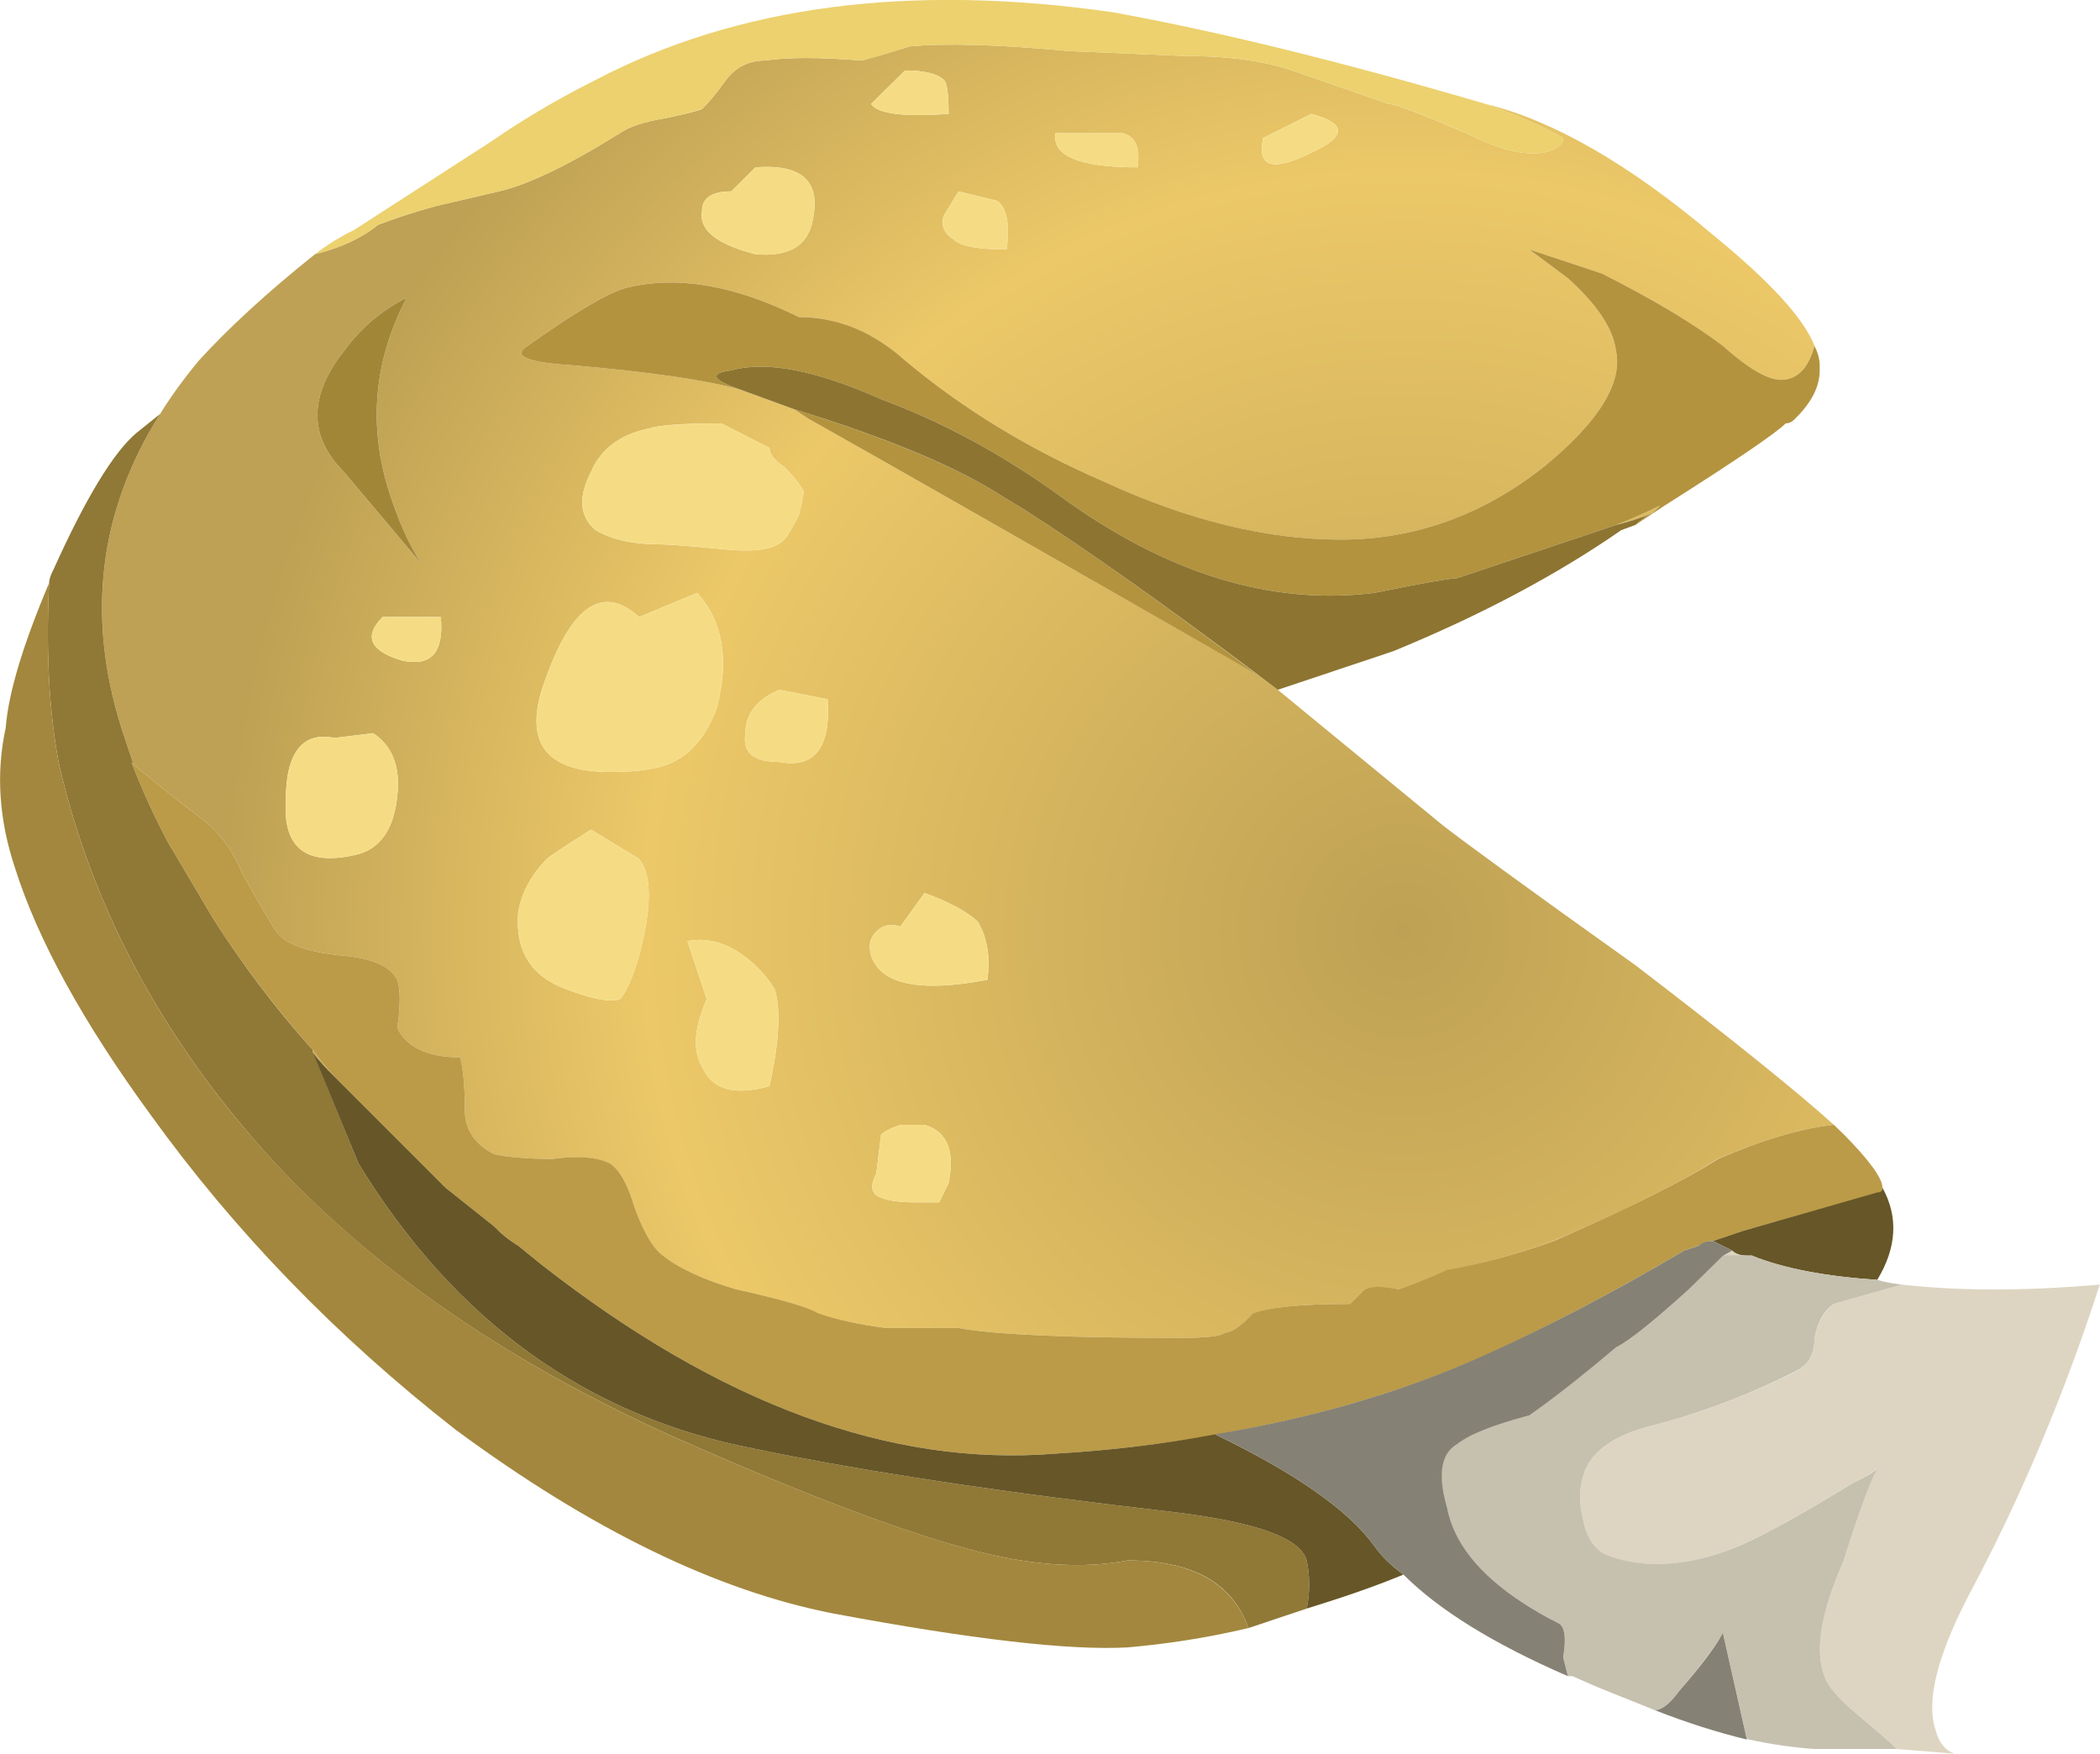 <?xml version="1.0" encoding="UTF-8" standalone="no"?>
<!-- Created with Inkscape (http://www.inkscape.org/) -->
<svg
    xmlns:inkscape="http://www.inkscape.org/namespaces/inkscape"
    xmlns:rdf="http://www.w3.org/1999/02/22-rdf-syntax-ns#"
    xmlns="http://www.w3.org/2000/svg"
    xmlns:xlink="http://www.w3.org/1999/xlink"
    xmlns:ns1="http://sozi.baierouge.fr"
    xmlns:cc="http://creativecommons.org/ns#"
    xmlns:sodipodi="http://sodipodi.sourceforge.net/DTD/sodipodi-0.dtd"
    xmlns:dc="http://purl.org/dc/elements/1.1/"
    id="svg2"
    xml:space="preserve"
    viewBox="0 0 21.706 18.127"
    version="1.1"
  >
  <defs
      id="defs6"
    >
    <radialGradient
        id="radialGradient26"
        gradientUnits="userSpaceOnUse"
        cy="9.7"
        cx="14.5"
        gradientTransform="matrix(.8 0 0 .799 .005 -.952)"
        r="12.212"
      >
      <stop
          id="stop28"
          style="stop-color:#bea154"
          offset="0"
      />
      <stop
          id="stop30"
          style="stop-color:#ecc868"
          offset=".643"
      />
      <stop
          id="stop32"
          style="stop-color:#bea154"
          offset="1"
      />
    </radialGradient
    >
  </defs
  >
  <g
      id="g10"
      transform="matrix(1.25 0 0 -1.25 0 18.127)"
    >
    <g
        id="g12"
      >
      <path
          id="path14"
          style="fill-rule:evenodd;fill:#ddd5c2"
          d="m15.684 0.04c-0.051 0.055-0.161 0.145-0.321 0.282-0.16 0.132-0.25 0.238-0.277 0.316-0.082 0.215-0.027 0.535 0.16 0.961 0.133 0.426 0.223 0.68 0.277 0.762-0.027-0.028-0.093-0.067-0.199-0.121-0.48-0.293-0.828-0.481-1.039-0.559-0.371-0.133-0.707-0.148-1-0.043-0.105 0.055-0.172 0.16-0.199 0.32-0.027 0.11-0.027 0.215 0 0.321 0.051 0.214 0.254 0.359 0.598 0.441 0.402 0.106 0.789 0.254 1.16 0.438 0.109 0.054 0.16 0.148 0.16 0.281 0.027 0.133 0.082 0.226 0.16 0.281l0.563 0.16c0.476-0.054 1.023-0.054 1.636 0-0.293-0.906-0.652-1.762-1.078-2.558-0.265-0.508-0.359-0.883-0.281-1.121 0.027-0.106 0.082-0.176 0.16-0.2l-0.48 0.039zm-1.36 4.121c0.028-0.027 0.067-0.039 0.121-0.043h-0.199l0.078 0.043z"
          inkscape:connector-curvature="0"
      />
      <g
          id="g16"
        >
        <g
            id="g18"
          >
          <g
              id="g24"
            >
            <path
                id="path34"
                style="fill-rule:evenodd;fill:url(#radialGradient26)"
                d="m6.125 11.279 0.441-0.161 0.118-0.078c0.668-0.375 1.906-1.082 3.722-2.121l0.16-0.121 1.36-1.117c0.133-0.105 0.664-0.496 1.597-1.16 0.801-0.613 1.348-1.055 1.641-1.32-0.266-0.028-0.586-0.122-0.961-0.282-0.289-0.187-0.746-0.414-1.359-0.679-0.293-0.106-0.586-0.188-0.879-0.243-0.188-0.078-0.32-0.132-0.399-0.156-0.136 0.024-0.226 0.024-0.281 0l-0.121-0.121c-0.398 0-0.668-0.027-0.801-0.082-0.105-0.105-0.183-0.156-0.238-0.156-0.027-0.028-0.148-0.043-0.359-0.043-0.934 0-1.547 0.027-1.84 0.082h-0.602c-0.211 0.027-0.398 0.066-0.558 0.117-0.082 0.055-0.309 0.121-0.68 0.203-0.266 0.078-0.469 0.172-0.602 0.277-0.078 0.055-0.16 0.188-0.238 0.403-0.055 0.187-0.121 0.305-0.199 0.359-0.109 0.051-0.27 0.067-0.481 0.039-0.214 0-0.375 0.016-0.48 0.039-0.16 0.082-0.242 0.203-0.242 0.364 0 0.183-0.012 0.332-0.039 0.437-0.266 0-0.442 0.082-0.52 0.242 0.027 0.184 0.027 0.321 0 0.399-0.055 0.109-0.199 0.176-0.441 0.199-0.293 0.027-0.481 0.094-0.559 0.199-0.055 0.082-0.148 0.242-0.281 0.481-0.078 0.187-0.184 0.336-0.32 0.441-0.204 0.152-0.395 0.305-0.579 0.461-0.035 0.098-0.066 0.199-0.101 0.301-0.293 0.933-0.184 1.797 0.32 2.597 0.082 0.133 0.188 0.282 0.321 0.442 0.242 0.265 0.558 0.558 0.96 0.879 0.215 0.054 0.387 0.133 0.52 0.242 0.133 0.051 0.293 0.105 0.48 0.156l0.52 0.121c0.238 0.055 0.574 0.215 1 0.481 0.078 0.054 0.199 0.093 0.359 0.121 0.133 0.027 0.243 0.051 0.321 0.078 0.054 0.055 0.121 0.133 0.199 0.242 0.082 0.106 0.187 0.16 0.32 0.16 0.188 0.028 0.453 0.028 0.801 0 0.105 0.028 0.238 0.067 0.398 0.117 0.297 0.028 0.735 0.016 1.321-0.039l0.922-0.039c0.371 0 0.679-0.039 0.918-0.121l0.8-0.277c0.055 0 0.266-0.082 0.641-0.242 0.266-0.133 0.48-0.188 0.641-0.16 0.105 0.027 0.16 0.066 0.16 0.121-0.188 0.105-0.403 0.199-0.641 0.281 0.559-0.137 1.184-0.496 1.879-1.082 0.469-0.383 0.75-0.688 0.84-0.918-0.051-0.188-0.145-0.281-0.277-0.281-0.11 0-0.27 0.093-0.481 0.281-0.242 0.184-0.574 0.383-1 0.598l-0.601 0.199 0.32-0.238c0.238-0.215 0.375-0.415 0.398-0.602 0.055-0.266-0.144-0.586-0.597-0.957-0.508-0.402-1.067-0.602-1.68-0.602-0.617 0-1.27 0.161-1.961 0.481-0.613 0.265-1.16 0.597-1.641 1-0.265 0.238-0.558 0.359-0.879 0.359-0.535 0.266-1.015 0.348-1.441 0.238-0.16-0.05-0.426-0.21-0.801-0.476-0.133-0.082-0.011-0.137 0.364-0.16 0.636-0.055 1.105-0.121 1.398-0.203zm7.238-1.118c0.133 0.051 0.254 0.106 0.364 0.161l-0.063-0.063c-0.102-0.043-0.203-0.074-0.301-0.098zm-2.519 3.079c0.293 0.132 0.293 0.242 0 0.32l-0.399-0.199c-0.054-0.243 0.078-0.282 0.399-0.121zm-2.598-0.399-0.32 0.078-0.121-0.199c-0.028-0.078 0-0.148 0.082-0.199 0.051-0.055 0.199-0.082 0.437-0.082 0.028 0.215 0 0.347-0.078 0.402zm1.039 0.559h-0.558c-0.028-0.188 0.199-0.282 0.679-0.282 0.024 0.161-0.015 0.254-0.121 0.282zm-1.801 0.519-0.281-0.277c0.055-0.082 0.27-0.109 0.641-0.082 0 0.16-0.012 0.254-0.039 0.281-0.055 0.051-0.16 0.078-0.321 0.078zm-1.238-0.801-0.199-0.199c-0.16 0-0.242-0.054-0.242-0.16-0.028-0.16 0.121-0.277 0.441-0.359 0.293-0.028 0.453 0.082 0.481 0.32 0.05 0.293-0.11 0.426-0.481 0.398zm-1.359-2.519c-0.11-0.211-0.094-0.371 0.039-0.481 0.133-0.078 0.304-0.117 0.519-0.117 0.078 0 0.266-0.015 0.559-0.043 0.242-0.023 0.402 0 0.48 0.082 0.028 0.028 0.067 0.094 0.121 0.2 0.028 0.105 0.04 0.175 0.04 0.199-0.028 0.054-0.079 0.121-0.161 0.203-0.078 0.051-0.121 0.105-0.121 0.156l-0.398 0.203c-0.32 0-0.52-0.015-0.602-0.043-0.238-0.05-0.398-0.172-0.476-0.359zm-2.301-4.777c0.055-0.079 0.113-0.149 0.18-0.223-0.067 0.066-0.129 0.133-0.18 0.199v0.024zm0.777 6.218c-0.211-0.105-0.383-0.254-0.519-0.441-0.293-0.371-0.293-0.707 0-1l0.64-0.758c-0.105 0.16-0.199 0.371-0.281 0.641-0.156 0.531-0.105 1.051 0.16 1.558zm-0.199-2.64c-0.16-0.16-0.105-0.282 0.16-0.36 0.242-0.054 0.348 0.067 0.321 0.36h-0.481zm-0.078-0.961-0.32-0.039c-0.266 0.054-0.403-0.121-0.403-0.52-0.023-0.398 0.176-0.547 0.602-0.441 0.187 0.054 0.293 0.215 0.32 0.48 0.027 0.242-0.039 0.414-0.199 0.52zm3.078 0c-0.027-0.16 0.066-0.238 0.281-0.238 0.293-0.055 0.426 0.121 0.399 0.519l-0.399 0.078c-0.187-0.078-0.281-0.199-0.281-0.359zm-1.277-0.797c-0.215-0.137-0.336-0.215-0.364-0.242-0.132-0.133-0.211-0.282-0.238-0.442-0.027-0.316 0.106-0.531 0.399-0.636 0.214-0.082 0.363-0.11 0.441-0.082 0.055 0.054 0.105 0.175 0.16 0.359 0.106 0.402 0.106 0.668 0 0.801l-0.398 0.242zm0.879 1.957-0.481-0.199c-0.293 0.265-0.547 0.105-0.762-0.481-0.211-0.531-0.039-0.801 0.524-0.801 0.238 0 0.41 0.028 0.519 0.083 0.161 0.078 0.278 0.226 0.36 0.441 0.105 0.398 0.054 0.719-0.16 0.957zm0.078-3.359c-0.106-0.239-0.117-0.426-0.039-0.559 0.082-0.188 0.265-0.242 0.558-0.16 0.082 0.375 0.094 0.64 0.043 0.801-0.082 0.132-0.187 0.238-0.32 0.32-0.133 0.078-0.266 0.105-0.402 0.078l0.16-0.48zm1.601 0.601c-0.082 0.024-0.148 0.012-0.199-0.043-0.055-0.051-0.066-0.117-0.043-0.199 0.082-0.238 0.402-0.305 0.961-0.199 0.027 0.187 0 0.347-0.078 0.48-0.082 0.078-0.227 0.16-0.441 0.238l-0.2-0.277zm0-1.64c-0.082-0.028-0.133-0.055-0.16-0.083l-0.039-0.32c-0.055-0.105-0.043-0.172 0.039-0.199 0.051-0.023 0.145-0.039 0.281-0.039h0.2l0.078 0.16c0.054 0.266-0.012 0.426-0.199 0.481h-0.2z"
                inkscape:connector-curvature="0"
            />
          </g
          >
        </g
        >
      </g
      >
      <path
          id="path36"
          style="fill-rule:evenodd;fill:#ecd16e"
          d="m2.605 12.4c0.106 0.082 0.215 0.148 0.321 0.199l1.121 0.723c0.265 0.183 0.558 0.359 0.879 0.519 1.172 0.613 2.597 0.801 4.277 0.559 0.883-0.16 1.91-0.414 3.082-0.758 0.242-0.082 0.453-0.176 0.641-0.281 0-0.055-0.055-0.094-0.16-0.121-0.161-0.028-0.375 0.027-0.641 0.16-0.371 0.16-0.586 0.242-0.641 0.242l-0.8 0.277c-0.239 0.082-0.547 0.121-0.918 0.121l-0.922 0.039c-0.586 0.055-1.024 0.067-1.321 0.039-0.16-0.05-0.293-0.093-0.398-0.117-0.348 0.028-0.613 0.028-0.801 0-0.133 0-0.238-0.054-0.32-0.16-0.078-0.109-0.145-0.187-0.199-0.242-0.078-0.023-0.188-0.051-0.321-0.078-0.16-0.028-0.281-0.067-0.359-0.121-0.426-0.266-0.762-0.426-1-0.481l-0.52-0.121c-0.187-0.051-0.347-0.105-0.48-0.156-0.133-0.109-0.305-0.188-0.52-0.242z"
          inkscape:connector-curvature="0"
      />
      <path
          id="path38"
          style="fill-rule:evenodd;fill:#b3933e"
          d="m13.664 10.259 0.063 0.063c-0.11-0.055-0.231-0.11-0.364-0.161l-1.316-0.441c-0.055 0-0.281-0.039-0.684-0.121-0.851-0.106-1.718 0.16-2.597 0.801-0.481 0.347-0.973 0.613-1.481 0.801-0.535 0.238-0.945 0.32-1.238 0.238-0.188-0.024-0.16-0.078 0.078-0.16-0.293 0.082-0.762 0.148-1.398 0.203-0.375 0.023-0.497 0.078-0.364 0.16 0.375 0.266 0.641 0.426 0.801 0.476 0.426 0.11 0.906 0.028 1.441-0.238 0.321 0 0.614-0.121 0.879-0.359 0.481-0.403 1.028-0.735 1.641-1 0.691-0.32 1.348-0.481 1.961-0.481 0.609 0 1.172 0.2 1.68 0.602 0.453 0.371 0.652 0.691 0.597 0.957-0.023 0.187-0.16 0.387-0.398 0.602l-0.32 0.238 0.601-0.199c0.426-0.215 0.758-0.414 1-0.598 0.211-0.188 0.371-0.281 0.481-0.281 0.132 0 0.226 0.093 0.277 0.281 0.027-0.055 0.043-0.109 0.043-0.16v-0.043c0-0.133-0.067-0.266-0.203-0.399-0.024-0.027-0.051-0.039-0.078-0.039-0.082-0.082-0.414-0.308-1-0.679l-0.243-0.161c0.047 0.043 0.094 0.079 0.141 0.098zm-7.098 0.859c0.77-0.238 1.344-0.476 1.719-0.718l0.199-0.121c0.536-0.344 1.172-0.797 1.918-1.36-1.812 1.039-3.05 1.746-3.718 2.121l-0.118 0.078z"
          inkscape:connector-curvature="0"
      />
      <path
          id="path40"
          style="fill-rule:evenodd;fill:#8d7431"
          d="m10.406 8.919c-0.75 0.563-1.386 1.016-1.922 1.36l-0.199 0.121c-0.375 0.242-0.945 0.48-1.719 0.718l-0.441 0.161c-0.238 0.082-0.266 0.136-0.078 0.16 0.293 0.082 0.703 0 1.238-0.238 0.508-0.188 1-0.454 1.481-0.801 0.879-0.641 1.746-0.907 2.597-0.801 0.403 0.082 0.629 0.121 0.684 0.121l1.316 0.441c0.098 0.024 0.199 0.055 0.301 0.098-0.047-0.019-0.094-0.055-0.141-0.098l-0.117-0.043c-0.535-0.371-1.16-0.703-1.883-1l-0.957-0.32-0.16 0.121z"
          inkscape:connector-curvature="0"
      />
      <path
          id="path42"
          style="fill-rule:evenodd;fill:#f5dc84"
          d="m9.285 13.4c0.106-0.028 0.149-0.121 0.121-0.282-0.48 0-0.707 0.094-0.679 0.282h0.558zm-1.039-0.559c0.078-0.055 0.106-0.187 0.078-0.402-0.238 0-0.386 0.027-0.437 0.082-0.082 0.055-0.11 0.121-0.082 0.199l0.121 0.199 0.32-0.078zm2.598 0.399c-0.317-0.161-0.453-0.122-0.399 0.121l0.399 0.199c0.293-0.078 0.293-0.188 0-0.32zm-5.957-2.641c0.078 0.187 0.238 0.309 0.476 0.359 0.082 0.028 0.282 0.043 0.602 0.043l0.398-0.203c0-0.051 0.043-0.105 0.121-0.156 0.082-0.082 0.133-0.149 0.161-0.203 0-0.024-0.012-0.094-0.04-0.199-0.054-0.106-0.093-0.172-0.121-0.2-0.078-0.082-0.238-0.105-0.48-0.082-0.293 0.028-0.481 0.043-0.559 0.043-0.215 0-0.386 0.039-0.519 0.117-0.133 0.11-0.149 0.27-0.039 0.481zm1.359 2.519c0.371 0.028 0.531-0.105 0.481-0.398-0.028-0.238-0.188-0.348-0.481-0.32-0.32 0.082-0.469 0.199-0.441 0.359 0 0.106 0.082 0.16 0.242 0.16l0.199 0.199zm1.238 0.801c0.161 0 0.266-0.027 0.321-0.078 0.027-0.027 0.039-0.121 0.039-0.281-0.371-0.027-0.586 0-0.641 0.082l0.281 0.277zm-4.398-5.48c0.16-0.106 0.226-0.278 0.199-0.52-0.027-0.265-0.133-0.426-0.32-0.48-0.426-0.106-0.625 0.043-0.602 0.441 0 0.399 0.137 0.574 0.403 0.52l0.32 0.039zm0.078 0.961h0.481c0.027-0.293-0.079-0.414-0.321-0.36-0.265 0.078-0.32 0.2-0.16 0.36zm4.281-4.199h0.2c0.187-0.055 0.253-0.215 0.199-0.481l-0.078-0.16h-0.2c-0.136 0-0.23 0.016-0.281 0.039-0.082 0.027-0.094 0.094-0.039 0.199l0.039 0.32c0.027 0.028 0.078 0.055 0.16 0.083zm0 1.64 0.2 0.277c0.214-0.078 0.359-0.16 0.441-0.238 0.078-0.133 0.105-0.293 0.078-0.48-0.559-0.106-0.879-0.039-0.961 0.199-0.023 0.082-0.012 0.148 0.043 0.199 0.051 0.055 0.117 0.067 0.199 0.043zm-1.601-0.601-0.16 0.48c0.136 0.027 0.269 0 0.402-0.078 0.133-0.082 0.238-0.188 0.32-0.32 0.051-0.161 0.039-0.43-0.043-0.801-0.293-0.082-0.476-0.028-0.558 0.16-0.078 0.133-0.067 0.32 0.039 0.559zm-0.078 3.359c0.214-0.238 0.265-0.559 0.16-0.957-0.082-0.215-0.199-0.363-0.36-0.441-0.109-0.055-0.281-0.083-0.519-0.083-0.563 0-0.735 0.27-0.524 0.801 0.215 0.586 0.469 0.746 0.762 0.481l0.481 0.199zm-0.879-1.957 0.398-0.242c0.106-0.133 0.106-0.399 0-0.801-0.055-0.184-0.105-0.305-0.16-0.359-0.078-0.028-0.227 0-0.441 0.082-0.293 0.105-0.426 0.32-0.399 0.64 0.027 0.16 0.106 0.305 0.238 0.438 0.028 0.027 0.149 0.105 0.364 0.242zm1.277 0.797c0 0.16 0.094 0.281 0.281 0.359l0.399-0.078c0.027-0.398-0.106-0.574-0.399-0.519-0.215 0-0.308 0.078-0.281 0.238z"
          inkscape:connector-curvature="0"
      />
      <path
          id="path44"
          style="fill-rule:evenodd;fill:#bb9b47"
          d="m15.566 4.681c0-0.027-0.015-0.043-0.043-0.043l-1.117-0.316c-0.082-0.028-0.16-0.055-0.242-0.082-0.051 0-0.094-0.016-0.117-0.039l-0.121-0.04c-0.586-0.347-1.149-0.64-1.68-0.882-0.668-0.293-1.402-0.504-2.203-0.641-0.426-0.078-0.863-0.129-1.316-0.156-1.364-0.11-2.774 0.41-4.243 1.558l-0.199 0.161c-0.082 0.05-0.148 0.105-0.199 0.16-0.133 0.105-0.266 0.211-0.402 0.32l-0.918 0.918c-0.067 0.074-0.125 0.144-0.18 0.223l-0.02 0.019c-0.304 0.348-0.57 0.699-0.8 1.059l-0.379 0.64c-0.114 0.215-0.215 0.438-0.301 0.661l0.019-0.02c0.184-0.156 0.375-0.309 0.579-0.461 0.136-0.105 0.242-0.254 0.32-0.441 0.133-0.239 0.226-0.399 0.281-0.481 0.078-0.105 0.266-0.172 0.559-0.199 0.242-0.023 0.386-0.09 0.441-0.199 0.027-0.078 0.027-0.215 0-0.399 0.078-0.16 0.254-0.242 0.52-0.242 0.027-0.105 0.039-0.25 0.039-0.437 0-0.161 0.082-0.282 0.242-0.364 0.105-0.023 0.266-0.039 0.48-0.039 0.211 0.028 0.372 0.016 0.481-0.039 0.078-0.054 0.144-0.172 0.199-0.359 0.078-0.215 0.16-0.348 0.238-0.403 0.133-0.105 0.336-0.199 0.602-0.277 0.371-0.082 0.598-0.148 0.68-0.199 0.16-0.055 0.347-0.094 0.558-0.121h0.602c0.293-0.055 0.906-0.082 1.84-0.082 0.214 0 0.332 0.015 0.359 0.043 0.055 0 0.133 0.051 0.238 0.16 0.133 0.051 0.403 0.078 0.801 0.078l0.121 0.121c0.055 0.027 0.149 0.027 0.281 0 0.079 0.027 0.215 0.078 0.399 0.16 0.293 0.051 0.586 0.133 0.883 0.239 0.613 0.269 1.066 0.492 1.359 0.679 0.371 0.16 0.691 0.254 0.957 0.282l0.082-0.079c0.211-0.214 0.32-0.363 0.32-0.441z"
          inkscape:connector-curvature="0"
      />
      <path
          id="path46"
          style="fill-rule:evenodd;fill:#907836"
          d="m1.105 8.181-0.019 0.02c0.086-0.223 0.187-0.446 0.301-0.661l0.379-0.64c0.23-0.36 0.496-0.715 0.8-1.059l0.02-0.019v-0.02l0.379-0.922c0.801-1.308 1.894-2.094 3.281-2.359 0.906-0.188 2.051-0.36 3.438-0.52 0.695-0.082 1.07-0.215 1.121-0.402 0.027-0.133 0.027-0.266 0-0.398-0.16-0.055-0.321-0.106-0.481-0.161-0.133 0.375-0.465 0.559-1 0.559-0.265-0.051-0.558-0.051-0.879 0-0.562 0.082-1.535 0.426-2.922 1.043-1.519 0.691-2.707 1.559-3.558 2.598-0.746 0.906-1.238 1.894-1.481 2.961-0.078 0.425-0.105 0.917-0.078 1.48 0 0.027 0.012 0.066 0.039 0.117 0.266 0.59 0.493 0.961 0.68 1.121l0.199 0.16c-0.504-0.8-0.613-1.664-0.32-2.597 0.035-0.102 0.066-0.203 0.101-0.301z"
          inkscape:connector-curvature="0"
      />
      <path
          id="path48"
          style="fill-rule:evenodd;fill:#a28638"
          d="m3.363 12.04c-0.265-0.507-0.316-1.027-0.16-1.558 0.082-0.27 0.176-0.481 0.281-0.641l-0.64 0.758c-0.293 0.293-0.293 0.629 0 1 0.136 0.187 0.308 0.336 0.519 0.441z"
          inkscape:connector-curvature="0"
      />
      <path
          id="path50"
          style="fill-rule:evenodd;fill:#675627"
          d="m10.047 2.642c0.664-0.32 1.105-0.629 1.316-0.922 0.055-0.078 0.133-0.16 0.242-0.238-0.265-0.11-0.535-0.199-0.8-0.281 0.027 0.132 0.027 0.265 0 0.398-0.051 0.187-0.426 0.32-1.121 0.402-1.387 0.16-2.532 0.332-3.438 0.52-1.387 0.265-2.48 1.051-3.281 2.359l-0.379 0.918c0.051-0.066 0.113-0.133 0.18-0.199l0.918-0.918c0.136-0.109 0.269-0.215 0.402-0.32 0.051-0.055 0.117-0.11 0.199-0.16l0.199-0.161c1.469-1.148 2.879-1.668 4.243-1.558 0.453 0.027 0.89 0.078 1.32 0.16zm5.519 2.039c0.133-0.242 0.118-0.496-0.043-0.762-0.425 0.028-0.773 0.094-1.039 0.199h-0.039c-0.054 0.004-0.093 0.016-0.121 0.043l-0.16 0.079c0.082 0.027 0.16 0.054 0.242 0.082l1.117 0.32c0.028 0 0.043 0.012 0.043 0.039z"
          inkscape:connector-curvature="0"
      />
      <path
          id="path52"
          style="fill-rule:evenodd;fill:#a3873e"
          d="m10.324 1.04c-0.347-0.082-0.679-0.132-1-0.16-0.48-0.027-1.293 0.067-2.437 0.281-0.961 0.188-2 0.692-3.121 1.52-0.989 0.773-1.828 1.641-2.52 2.602-0.562 0.769-0.934 1.449-1.121 2.039-0.133 0.398-0.16 0.785-0.078 1.16 0.023 0.293 0.144 0.691 0.359 1.199-0.027-0.563 0-1.055 0.078-1.48 0.243-1.067 0.735-2.055 1.481-2.961 0.855-1.039 2.039-1.907 3.558-2.598 1.387-0.617 2.364-0.961 2.922-1.043 0.321-0.051 0.614-0.051 0.879 0 0.535 0 0.867-0.188 1-0.559z"
          inkscape:connector-curvature="0"
      />
      <path
          id="path54"
          style="fill-rule:evenodd;fill:#c6c0af"
          d="m15.684 0.04h-0.68c-0.176 0.012-0.363 0.039-0.559 0.082l-0.199 0.879c-0.055-0.105-0.176-0.265-0.359-0.48-0.082-0.106-0.149-0.16-0.203-0.16l-0.399 0.16c-0.09 0.035-0.183 0.078-0.281 0.121h-0.039l-0.039 0.156c0.027 0.16 0.012 0.254-0.043 0.281-0.106 0.055-0.199 0.11-0.278 0.161-0.375 0.242-0.585 0.507-0.64 0.8-0.082 0.266-0.055 0.442 0.078 0.52 0.109 0.082 0.309 0.16 0.602 0.238 0.16 0.11 0.398 0.297 0.718 0.563 0.106 0.05 0.309 0.215 0.602 0.48l0.281 0.281h0.238c0.266-0.109 0.614-0.175 1.039-0.203 0.063-0.019 0.129-0.031 0.204-0.039l-0.563-0.16c-0.078-0.051-0.133-0.144-0.16-0.281 0-0.133-0.051-0.227-0.16-0.278-0.371-0.187-0.758-0.335-1.16-0.441-0.344-0.082-0.547-0.227-0.598-0.441-0.027-0.106-0.027-0.211 0-0.321 0.027-0.16 0.094-0.265 0.199-0.316 0.293-0.109 0.629-0.094 1 0.039 0.215 0.078 0.559 0.266 1.039 0.559 0.11 0.054 0.176 0.093 0.203 0.121-0.054-0.082-0.148-0.336-0.281-0.762-0.187-0.426-0.242-0.746-0.16-0.957 0.027-0.082 0.117-0.188 0.277-0.32 0.16-0.137 0.27-0.227 0.321-0.282z"
          inkscape:connector-curvature="0"
      />
      <path
          id="path56"
          style="fill-rule:evenodd;fill:#858174"
          d="m12.965 0.642c-0.613 0.266-1.067 0.547-1.36 0.84-0.109 0.078-0.187 0.16-0.242 0.238-0.211 0.293-0.652 0.602-1.316 0.922 0.797 0.133 1.531 0.344 2.199 0.641 0.531 0.238 1.094 0.531 1.68 0.878l0.121 0.04c0.023 0.027 0.066 0.039 0.117 0.039l0.16-0.079-0.078-0.043-0.281-0.277c-0.293-0.265-0.492-0.426-0.602-0.48-0.316-0.266-0.558-0.453-0.718-0.563-0.293-0.078-0.493-0.156-0.598-0.238-0.133-0.078-0.16-0.254-0.082-0.52 0.055-0.293 0.265-0.558 0.64-0.8 0.079-0.051 0.172-0.106 0.282-0.161 0.051-0.027 0.066-0.117 0.039-0.281l0.039-0.156zm1.48-0.524c-0.242 0.059-0.492 0.137-0.761 0.243 0.054 0 0.121 0.05 0.203 0.16 0.183 0.211 0.304 0.371 0.359 0.48l0.199-0.883z"
          inkscape:connector-curvature="0"
      />
    </g
    >
  </g
  >
</svg
>
